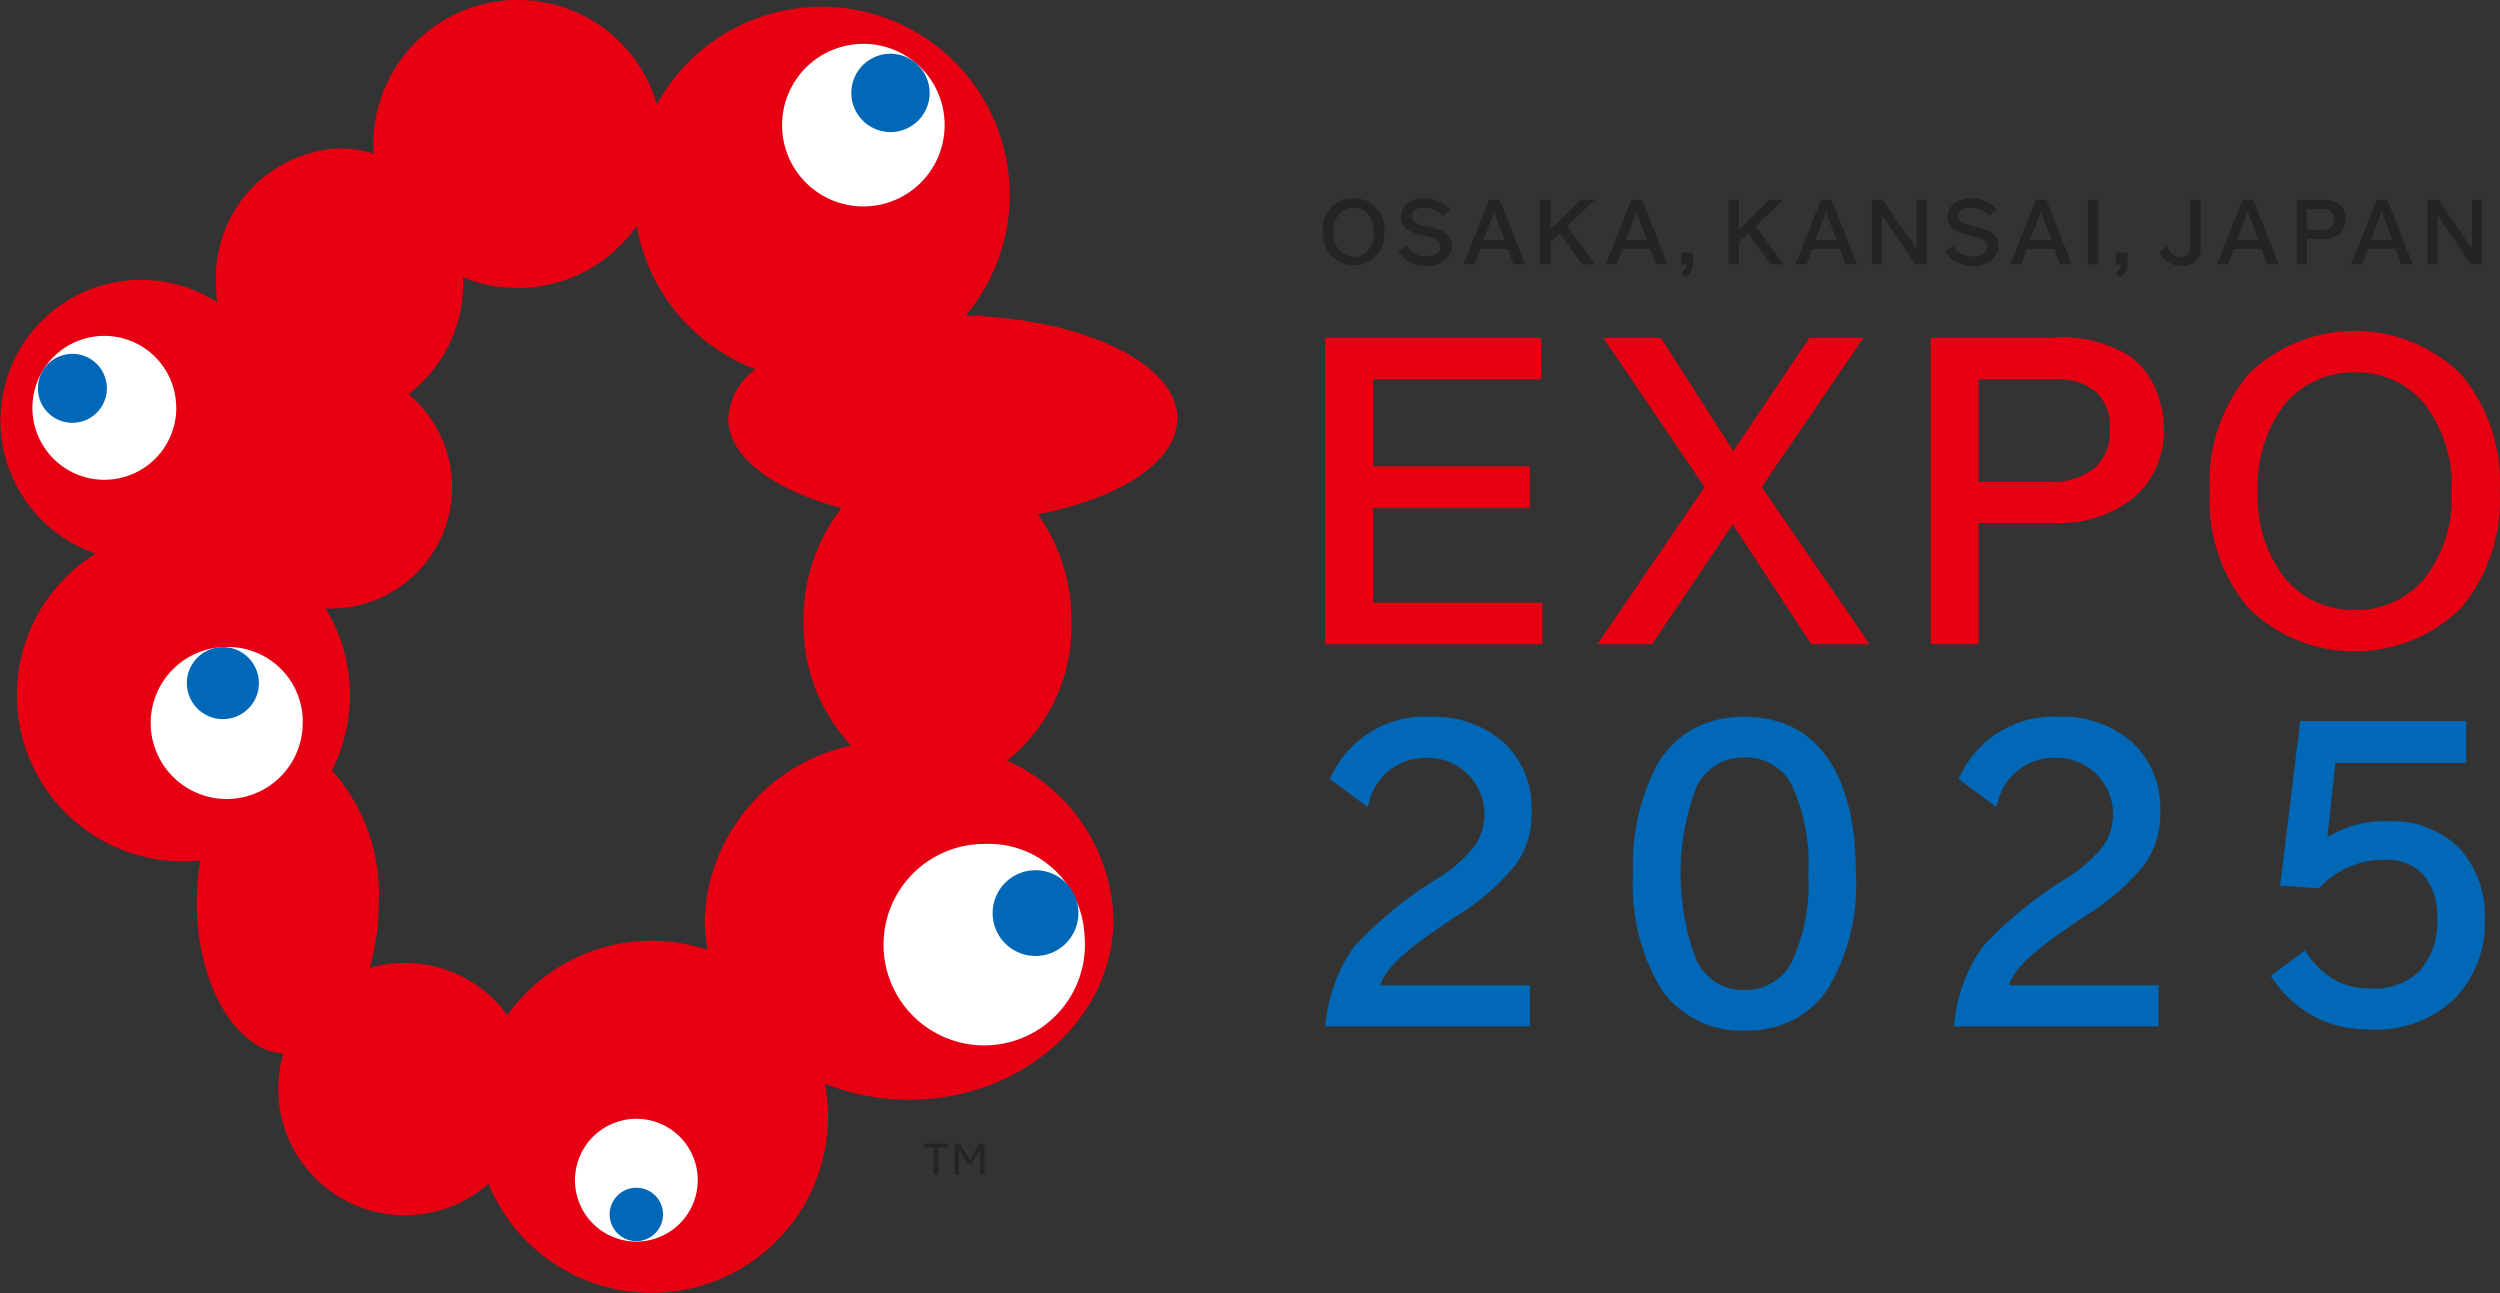 <svg xmlns="http://www.w3.org/2000/svg" data-name="logo osaka" viewBox="0 0 101.5 52.5" aria-hidden="true">
    <rect x="0" y="0" width="101.5" height="52.5" fill="#333333" stroke="none"/>
    <defs/>
    <defs>
        <clipPath id="a">
            <path fill="none" d="M0 0h101.5v52.5H0z" data-name="Rectangle 338"/>
        </clipPath>
    </defs>
    <path fill="#e60012" d="M55.747 20.618h6.361v-1.686h-6.361v-3.525h6.822v-1.688H53.8v12.435h8.823v-1.686h-6.876z" data-name="Tracé 740"/>
    <path fill="#e60012" d="M75.656 13.719h-2.2l-3.084 4.594-2.936-4.594h-2.34l4.109 6.055-4.348 6.38h2.218l3.274-4.869 3.187 4.869h2.372l-4.385-6.382z" data-name="Tracé 741"/>
    <g data-name="Groupe 768">
        <g clip-path="url(#a)" data-name="Groupe 767">
            <path fill="#e60012" d="M86.497 14.475a5.262 5.262 0 00-3.333-.756h-4.778v12.435h1.943v-4.922h3.157a4.725 4.725 0 003.162-1.045 3.542 3.542 0 001.207-2.761 4.1 4.1 0 00-.361-1.683 3.175 3.175 0 00-1-1.267m-.829 2.95a1.985 1.985 0 01-.632 1.583 2.8 2.8 0 01-1.87.554h-2.832v-4.156h3.189a2.244 2.244 0 011.6.524 1.973 1.973 0 01.546 1.494" data-name="Tracé 742"/>
            <path fill="#e60012" d="M99.902 15.179a6.172 6.172 0 00-8.6 0 6.793 6.793 0 00-1.592 4.684v.154a6.8 6.8 0 001.592 4.685 6.167 6.167 0 008.6 0 6.8 6.8 0 001.59-4.685v-.153a6.792 6.792 0 00-1.59-4.684m-4.3 9.581a3.58 3.58 0 01-2.85-1.308 5.381 5.381 0 01-1.088-3.485 5.5 5.5 0 011.082-3.546 3.643 3.643 0 012.906-1.3 3.5 3.5 0 012.814 1.319 5.5 5.5 0 011.077 3.513 5.422 5.422 0 01-1.082 3.5 3.574 3.574 0 01-2.858 1.307z" data-name="Tracé 743"/>
            <path fill="#0068b7" d="M58.578 37.563l.53-.358a9.185 9.185 0 002.452-2.13 3.53 3.53 0 00.623-2.184 3.614 3.614 0 00-1.133-2.751 4.3 4.3 0 00-2.98-1.04 4.186 4.186 0 00-4.039 2.454l-.033.08 1.527 1.13.049-.146a2.352 2.352 0 012.409-1.848 2.287 2.287 0 011.91 3.543 5.642 5.642 0 01-1.443 1.3 15.942 15.942 0 00-3.482 2.831 6.466 6.466 0 00-1.147 3.1l-.021.129h8.312v-1.671h-6.081c.221-.612.755-1.225 2.544-2.434" data-name="Tracé 744"/>
            <path fill="#0068b7" d="M70.828 29.1a4.253 4.253 0 00-2.152.533 3.961 3.961 0 00-1.4 1.42 8.688 8.688 0 00-.972 4.375 8.2 8.2 0 001.162 4.76 3.94 3.94 0 003.414 1.653 4.185 4.185 0 001.913-.427 3.805 3.805 0 001.407-1.248 8.2 8.2 0 001.149-4.7c0-4.1-1.6-6.361-4.522-6.361m-1.123 1.936a2.18 2.18 0 011.123-.287 2.066 2.066 0 011.934 1.151 7.622 7.622 0 01.656 3.577 7.48 7.48 0 01-.666 3.569 2.1 2.1 0 01-1.958 1.14 2.07 2.07 0 01-1.1-.29 2.3 2.3 0 01-.8-.869 9.918 9.918 0 010-7.124 2.3 2.3 0 01.807-.865z" data-name="Tracé 745"/>
            <path fill="#0068b7" d="M84.1 37.563l.532-.358a9.221 9.221 0 002.451-2.13 3.546 3.546 0 00.623-2.184 3.619 3.619 0 00-1.134-2.751 4.3 4.3 0 00-2.98-1.04 4.185 4.185 0 00-4.037 2.452l-.031.08 1.524 1.13.047-.146a2.354 2.354 0 012.41-1.848 2.289 2.289 0 011.91 3.545 5.7 5.7 0 01-1.444 1.3 15.969 15.969 0 00-3.481 2.831 6.485 6.485 0 00-1.149 3.1l-.022.129h8.319v-1.671h-6.081c.224-.612.755-1.225 2.544-2.434" data-name="Tracé 746"/>
            <path fill="#0068b7" d="M99.828 34.415a3.871 3.871 0 00-2.854-1.074 4.494 4.494 0 00-2.48.645l.324-3.008h5.308v-1.705h-6.737l-.816 6.68 1.573.114.034-.038a3.638 3.638 0 012.656-1.125 2.018 2.018 0 011.555.615 2.575 2.575 0 01.558 1.742 3.016 3.016 0 01-.691 2.137 2.6 2.6 0 01-1.983.734 2.975 2.975 0 01-1.485-.346 3.438 3.438 0 01-1.141-1.1l-.065-.1-1.393 1.037.061.088a4.811 4.811 0 001.744 1.585 5.009 5.009 0 002.332.505 4.6 4.6 0 003.3-1.226 4.412 4.412 0 001.256-3.244 4.063 4.063 0 00-1.055-2.915" data-name="Tracé 747"/>
            <path fill="#222426" d="M54.96 8.053a1.217 1.217 0 00-1.244 1.355v.033a1.248 1.248 0 002.485.226 1.263 1.263 0 000-.226v-.033a1.221 1.221 0 00-1.241-1.355m0 2.368c-.489 0-.817-.4-.817-.99 0-.619.316-1 .825-1 .481 0 .805.4.805 1s-.321.991-.813.991z" data-name="Tracé 748"/>
            <path fill="#222426" d="M58.539 9.374a3.585 3.585 0 00-.624-.194 1.758 1.758 0 01-.43-.134.3.3 0 01-.163-.267c0-.214.194-.35.505-.35a.953.953 0 01.718.312l.02.024.319-.247-.025-.025a1.336 1.336 0 00-1.032-.441c-.561 0-.951.309-.951.752a.625.625 0 00.354.576 2 2 0 00.476.161 2.318 2.318 0 01.61.189.281.281 0 01.173.268c0 .24-.254.416-.6.416a.879.879 0 01-.54-.172 1.071 1.071 0 01-.223-.237l-.02-.03-.335.25.021.026a2.028 2.028 0 00.275.289 1.424 1.424 0 00.842.263c.6 0 1.041-.345 1.041-.813a.65.65 0 00-.409-.617" data-name="Tracé 749"/>
            <path fill="#222426" d="M60.89 8.116h-.435l-1.036 2.617h.446l.233-.625h1.121l.23.625h.47zm.194 1.628h-.851l.43-1.155z" data-name="Tracé 750"/>
            <path fill="#222426" d="M63.628 9.182l1.117-1.067h-.569l-1.223 1.2v-1.2h-.43v2.617h.43v-.9l.372-.352.9 1.244.01.012h.536z" data-name="Tracé 751"/>
            <path fill="#222426" d="M66.67 8.116h-.437l-1.03 2.617h.443l.234-.625h1.121l.227.625h.472zm.194 1.628h-.851l.428-1.155z" data-name="Tracé 752"/>
            <path fill="#222426" d="M68.259 10.256v.476h.206a.387.387 0 01-.176.323l-.042.026.214.163.023-.015a.661.661 0 00.249-.569v-.4z" data-name="Tracé 753"/>
            <path fill="#222426" d="M71.276 9.182l1.117-1.067h-.568l-1.225 1.2v-1.2h-.424v2.617h.429v-.9l.375-.352.891 1.244.013.012h.538z" data-name="Tracé 754"/>
            <path fill="#222426" d="M74.364 8.116h-.437l-1.031 2.617h.445l.235-.625h1.122l.227.625h.473zm.194 1.628h-.851l.432-1.155z" data-name="Tracé 755"/>
            <path fill="#222426" d="M77.803 8.112v1.986l-1.354-1.973-.008-.015H76v2.62h.412V8.751l1.345 1.969.009.012h.45v-2.62z" data-name="Tracé 756"/>
            <path fill="#222426" d="M80.73 9.374a3.49 3.49 0 00-.621-.194 1.722 1.722 0 01-.427-.134.3.3 0 01-.162-.267c0-.214.191-.35.5-.35a.945.945 0 01.718.312l.022.024.32-.247-.025-.025a1.334 1.334 0 00-1.036-.441c-.556 0-.949.309-.949.752a.629.629 0 00.356.576 2.038 2.038 0 00.477.161 2.375 2.375 0 01.61.189.279.279 0 01.171.268c0 .24-.254.416-.6.416a.892.892 0 01-.544-.172 1.1 1.1 0 01-.22-.237l-.019-.03-.338.25.024.026a2.009 2.009 0 00.272.289 1.432 1.432 0 00.842.263c.6 0 1.037-.345 1.037-.813a.645.645 0 00-.406-.617" data-name="Tracé 757"/>
            <path fill="#222426" d="M83.092 8.139l-.009-.023h-.438l-1.01 2.569-.019.043h.445l.231-.625h1.124l.229.625h.471zm.188 1.6h-.852l.432-1.155z" data-name="Tracé 758"/>
            <path fill="#222426" d="M84.767 8.112h.428v2.621h-.428z" data-name="Rectangle 337"/>
            <path fill="#222426" d="M85.902 10.256v.476h.207a.379.379 0 01-.177.323l-.04.026.214.163.021-.015a.663.663 0 00.251-.569v-.4z" data-name="Tracé 759"/>
            <path fill="#222426" d="M88.925 8.113v1.9c0 .292-.108.41-.365.41a.576.576 0 01-.445-.194.855.855 0 01-.106-.194l-.016-.041-.308.232.011.023a.861.861 0 00.119.2.908.908 0 00.754.34.7.7 0 00.78-.615.758.758 0 000-.114V8.113z" data-name="Tracé 760"/>
            <path fill="#222426" d="M91.491 8.139l-.008-.023h-.435l-1.015 2.569-.018.043h.445l.233-.625h1.123l.23.625h.47zm.188 1.6h-.852l.431-1.155z" data-name="Tracé 761"/>
            <path fill="#222426" d="M94.947 8.273a1.105 1.105 0 00-.7-.16h-1.008v2.62h.427V9.704h.648a.825.825 0 00.918-.719.855.855 0 00.006-.087.773.773 0 00-.288-.625m-.19.626c0 .361-.277.437-.513.437h-.59v-.849h.661a.385.385 0 01.432.329.369.369 0 010 .084" data-name="Tracé 762"/>
            <path fill="#222426" d="M96.934 8.139l-.008-.023h-.438l-1.012 2.569-.018.043h.442l.235-.625h1.122l.225.625h.473zm.187 1.6h-.849l.431-1.155z" data-name="Tracé 763"/>
            <path fill="#222426" d="M100.363 8.112v1.986l-1.355-1.973-.01-.015h-.441v2.62h.413V8.751l1.342 1.969.014.012h.446v-2.62z" data-name="Tracé 764"/>
            <path fill="#e60012" d="M47.8 16.993c0-2.232-3.8-4.056-8.592-4.181A7.632 7.632 0 1026.67 4.236 5.874 5.874 0 0015.154 5.85c0 .129.008.258.017.387a4.677 4.677 0 00-1.384-.213 5.251 5.251 0 00-5.019 5.451 5.749 5.749 0 00.057.8 5.709 5.709 0 10-4.937 10.2 6.754 6.754 0 004.247 12.464 9.922 9.922 0 00-.146 1.714c0 3.291 1.559 5.971 3.515 6.13a5.028 5.028 0 00-.208 1.436 5.141 5.141 0 008.536 3.842A7.164 7.164 0 0033.494 44a9.211 9.211 0 003.411.65c4.583 0 8.3-3.283 8.3-7.331a7.258 7.258 0 00-4.318-6.435 6.98 6.98 0 002.613-5.645 7.427 7.427 0 00-1.36-4.361c3.317-.634 5.657-2.132 5.657-3.885m-27.19 24.229a5.145 5.145 0 00-4.17-2.126 5.288 5.288 0 00-1.425.2 9.576 9.576 0 00.362-2.646 7.444 7.444 0 00-1.9-5.368 6.735 6.735 0 00-.259-6.582c.065 0 .13.007.194.007A4.924 4.924 0 0016.582 16a5.591 5.591 0 002.218-4.53c0-.071 0-.14-.007-.214a5.88 5.88 0 007.056-2.089 7.64 7.64 0 004.823 5.822 2.68 2.68 0 00-1.109 2c0 1.558 1.853 2.918 4.6 3.639a7.365 7.365 0 00-1.542 4.6 7.214 7.214 0 001.933 5.043 7.524 7.524 0 00-5.947 7.034 6.462 6.462 0 00.124 1.261A7.182 7.182 0 0020.6 41.22z" data-name="Tracé 765"/>
            <path fill="#fff" d="M44.027 37.931a4.089 4.089 0 11-4.068-3.666 3.883 3.883 0 014.068 3.666" data-name="Tracé 766"/>
            <path fill="#0068b7" d="M43.783 37.078a1.741 1.741 0 110-.012z" data-name="Tracé 767"/>
            <path fill="#fff" d="M38.352 5.064a3.3 3.3 0 11-3.3-3.283 3.293 3.293 0 013.3 3.283" data-name="Tracé 768"/>
            <path fill="#0068b7" d="M37.744 3.764a1.59 1.59 0 11-1.591-1.582 1.589 1.589 0 011.589 1.582" data-name="Tracé 769"/>
            <path fill="#fff" d="M7.158 16.545a2.921 2.921 0 11-2.922-2.908 2.917 2.917 0 012.918 2.908" data-name="Tracé 770"/>
            <path fill="#0068b7" d="M4.339 15.766a1.4 1.4 0 11-1.4-1.4 1.4 1.4 0 011.4 1.4z" data-name="Tracé 771"/>
            <path fill="#fff" d="M12.288 29.248a3.086 3.086 0 11-3.179-2.979h.1a3.032 3.032 0 013.083 2.98z" data-name="Tracé 772"/>
            <path fill="#0068b7" d="M7.587 27.729a1.462 1.462 0 101.462-1.456 1.459 1.459 0 00-1.462 1.456z" data-name="Tracé 773"/>
            <path fill="#fff" d="M28.328 47.906a2.492 2.492 0 11-2.492-2.482 2.486 2.486 0 012.492 2.48z" data-name="Tracé 774"/>
            <path fill="#0068b7" d="M24.751 49.312a1.084 1.084 0 111.087 1.078 1.083 1.083 0 01-1.085-1.078" data-name="Tracé 775"/>
            <path fill="#222426" d="M38.51 46.581h-.42v1.112h-.18v-1.112h-.424v-.151h1.024z" data-name="Tracé 776"/>
            <path fill="#222426" d="M39.969 46.433v1.26H39.8v-1.039l-.352.6h-.163l-.353-.6v1.043h-.17v-1.26h.216l.389.661.389-.661z" data-name="Tracé 777"/>
        </g>
    </g>
</svg>
